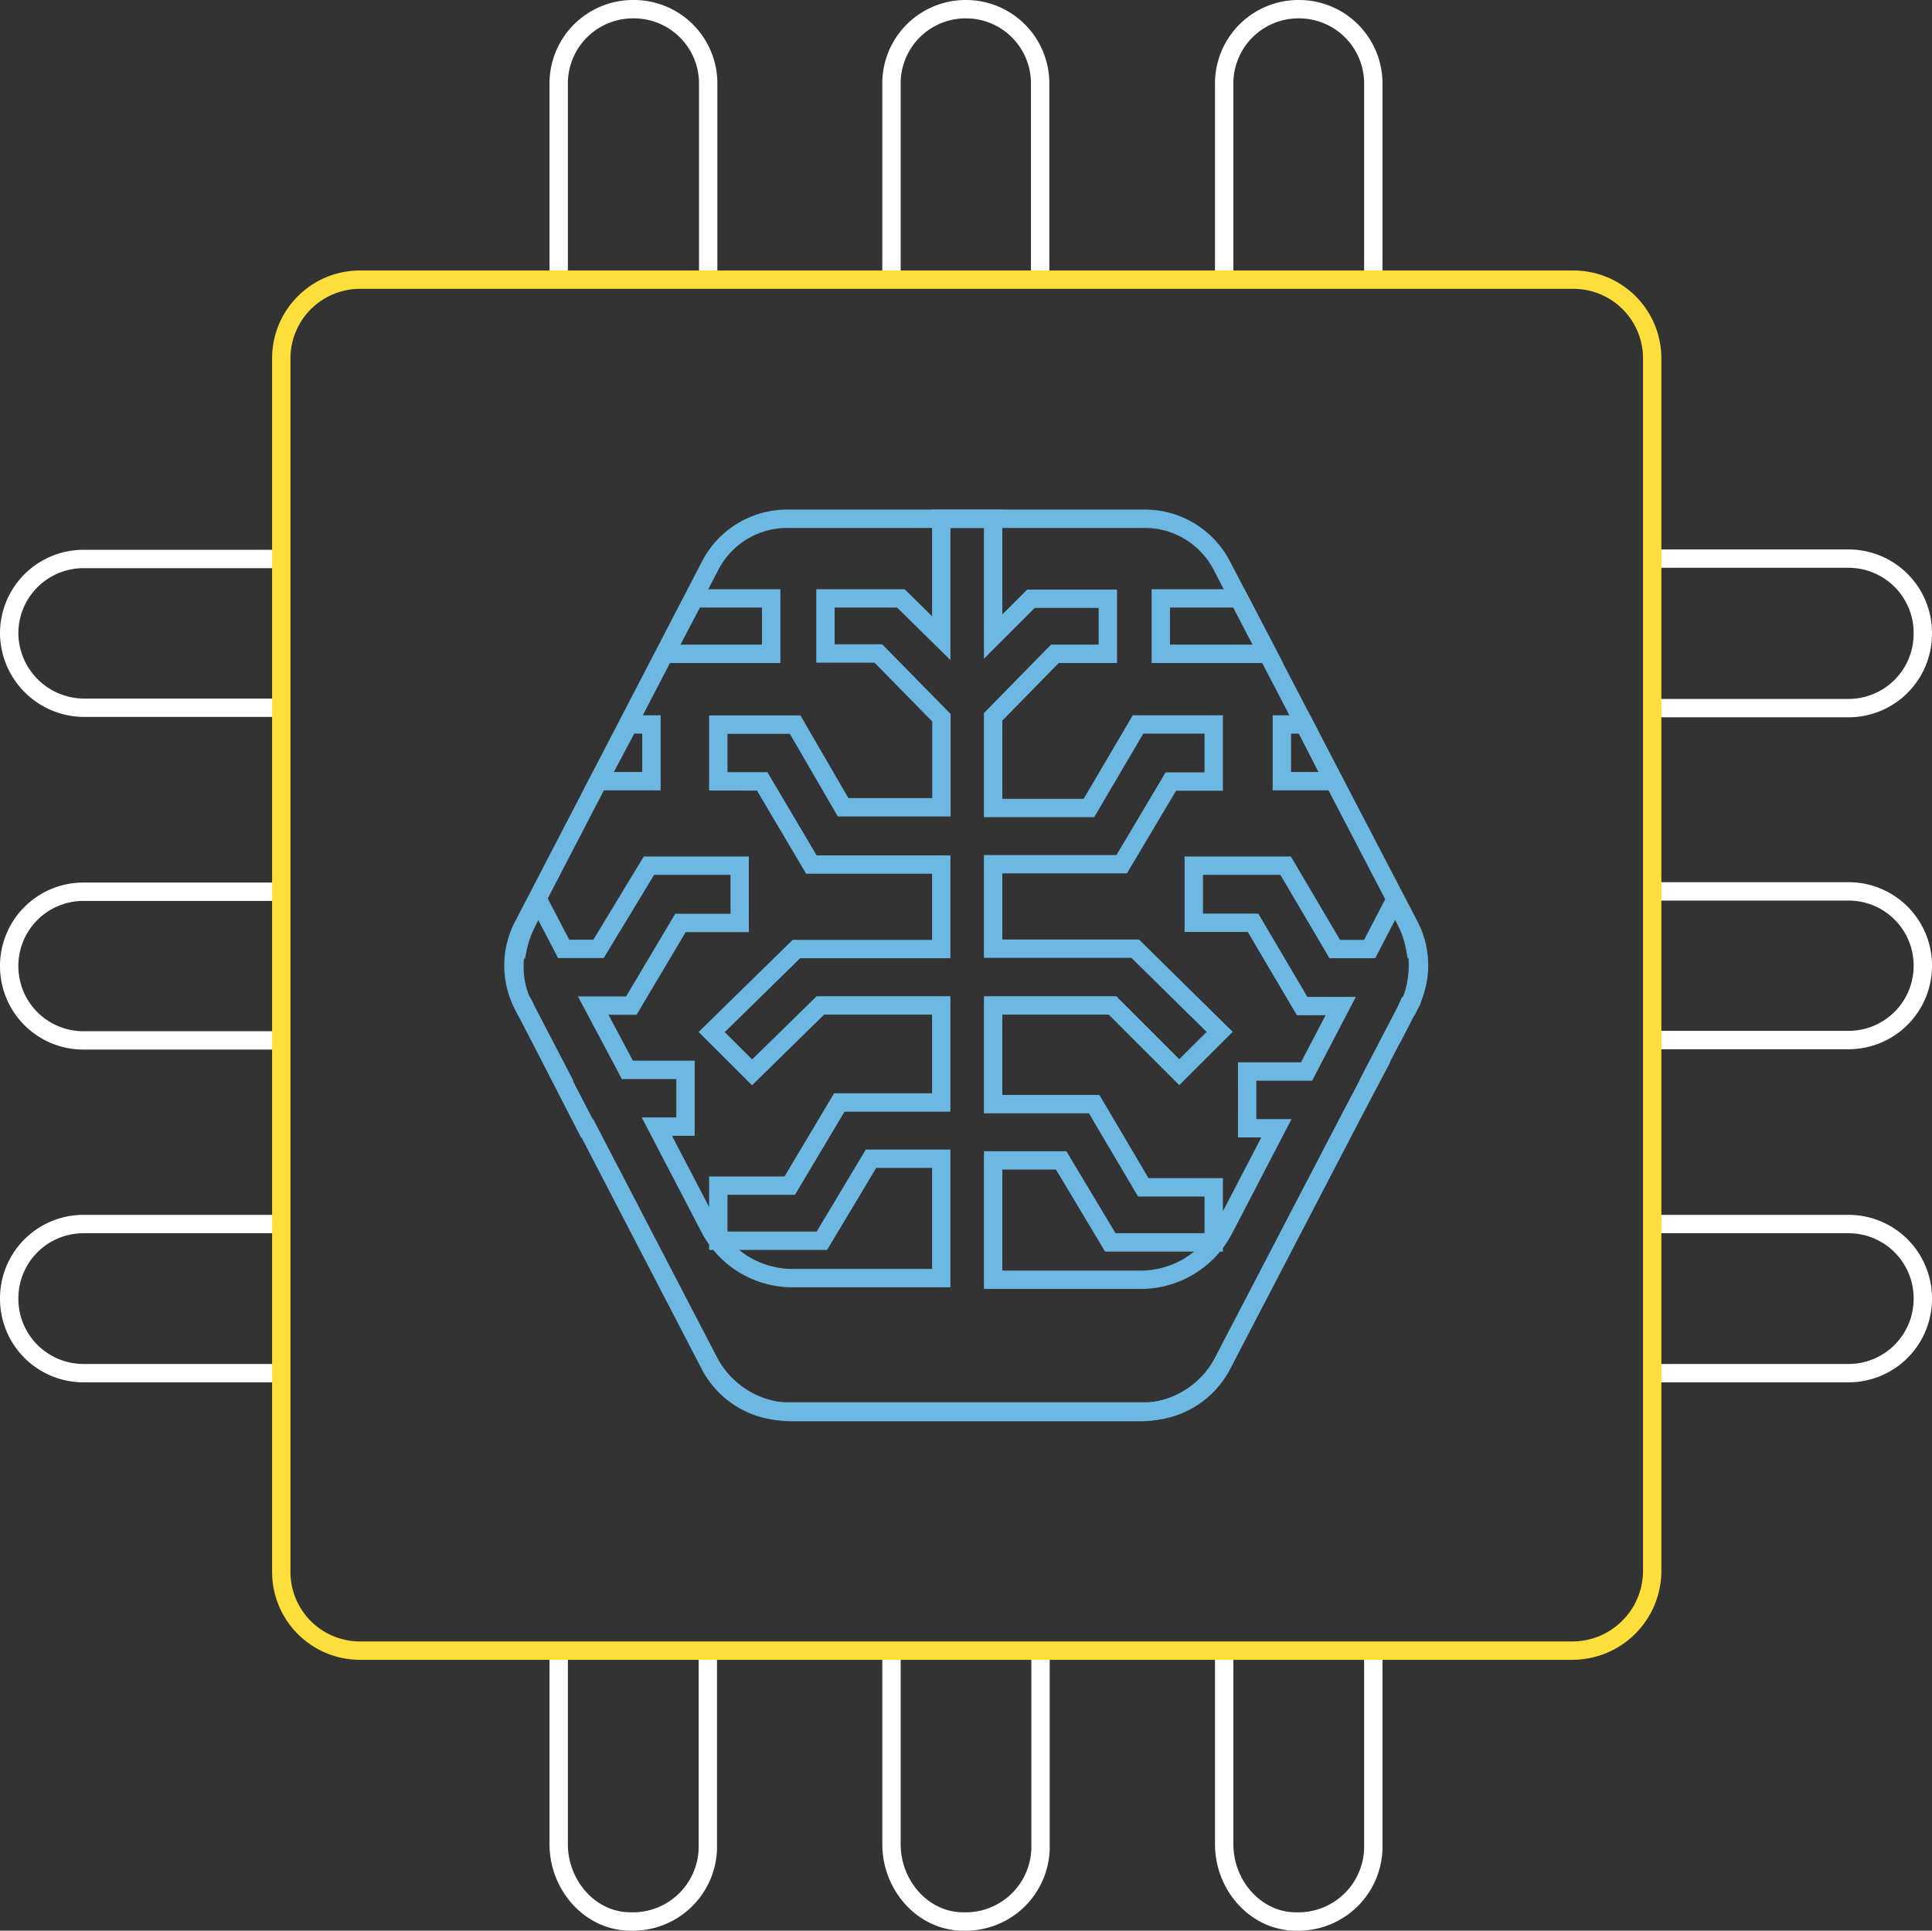 <svg xmlns="http://www.w3.org/2000/svg" viewBox="0 0 210.39 210.27"><rect x="0" y="0" width="210.39" height="210.27" fill="#333333" stroke="none"/><defs><style>.cls-1,.cls-2,.cls-3{fill:none;stroke-miterlimit:10;stroke-width:2px;}.cls-1{stroke:#6db8e2;}.cls-2{stroke:#fff;}.cls-3{stroke:#fede3a;}</style></defs><g id="Layer_2" data-name="Layer 2"><g id="Layer_1-2" data-name="Layer 1"><g id="Layer_2-2" data-name="Layer 2"><g id="Layer_1-2-2" data-name="Layer 1-2"><path class="cls-1" d="M85.63,153.72h39.13a9.43,9.43,0,0,0,8.24-4.94l20.5-39.4a9.32,9.32,0,0,0,0-8.51L133,61.5a9.43,9.43,0,0,0-8.24-5H85.63a9.43,9.43,0,0,0-8.24,5L56.94,100.9a9.32,9.32,0,0,0,0,8.51l20.45,39.4A9.41,9.41,0,0,0,85.63,153.72Z"/><polygon class="cls-1" points="72.45 71.21 83.98 71.21 83.98 65.17 75.61 65.17 72.45 71.21"/><polygon class="cls-1" points="70.94 85.08 70.94 78.9 68.47 78.9 65.18 85.08 70.94 85.08"/><polygon class="cls-1" points="138.07 71.21 126.41 71.21 126.41 65.17 134.92 65.17 138.07 71.21"/><polygon class="cls-1" points="139.59 85.08 139.59 78.9 142.06 78.9 145.21 85.08 139.59 85.08"/><path class="cls-1" d="M154.27,103.34h-.15a10.52,10.52,0,0,0-.94-2.89L151.94,98l-2.79,5.36h-3.8L140,94.28H130v6.22h6.45l5.35,9.07H146l-3.72,7.13h-6.47v6.18H139l-5.72,11a10.23,10.23,0,0,1-9.06,5.5H108.15v-13h7.41l5.35,8.93h11.26v-6H124.5l-5.35-9.06h-11V109.5h13l7.27,7.27,4.4-4.39-9.2-9.06H108.15v-9.2h14l5.35-9h4.67V78.9h-8.24L118.58,88H108.15V78.07l6.72-6.86h5.77v-6h-8.37l-4.12,4.12V56.5H102.5v13l-4.4-4.33H89.89v6h5.76l6.87,7v9.75H91.81l-5.22-9H78.22v6.18H83l5.36,9.06H102.5v9.2H86.73L77.5,112.4l4.4,4.39,7.44-7.29H102.5v10.57H91.4L86,129.13H78.22v6H89.5l5.35-8.93h7.65v13H86.32a10.18,10.18,0,0,1-9.06-5.5l-5.73-11h3.12v-6.18H68.32l-3.72-7h4.15l5.35-9h6.45V94.28H70.67l-5.49,9.06h-3.8L58.59,98l-1.24,2.52a10.88,10.88,0,0,0-1,2.89H56.2a9.7,9.7,0,0,0,.83,6.18h.09c.07.13.11.27.18.41l3.5,6.72h-.07l3.16,6.18H64l13.2,25.4a10.27,10.27,0,0,0,9.06,5.49h37.89a10.2,10.2,0,0,0,9.06-5.49l14-26.88,2.5-4.7h-.06l3.5-6.72c.06-.14.11-.28.17-.41h.1l.28-.55A11.32,11.32,0,0,0,154.27,103.34Z"/><path class="cls-2" d="M97.08,30.5V9.12a8.08,8.08,0,0,1,8-8.12h.08a8.08,8.08,0,0,1,8.11,8.05V30.5"/><path class="cls-2" d="M60.84,30.5V9.12A8.09,8.09,0,0,1,68.9,1H69a8.09,8.09,0,0,1,8.12,8.06V30.5"/><path class="cls-2" d="M133.31,30.5V9.12A8.09,8.09,0,0,1,141.37,1h.06a8.09,8.09,0,0,1,8.12,8.06V30.5"/><path class="cls-2" d="M179.92,97.08h21.35a8.08,8.08,0,0,1,8.12,8v.08h0a8.08,8.08,0,0,1-8,8.11H179.92"/><path class="cls-2" d="M179.92,60.84h21.35a8.09,8.09,0,0,1,8.12,8.06V69h0a8.09,8.09,0,0,1-8.06,8.12H179.92"/><path class="cls-2" d="M179.92,133.31h21.35a8.09,8.09,0,0,1,8.12,8.06v.06h0a8.09,8.09,0,0,1-8.06,8.12H179.92"/><path class="cls-2" d="M30.62,113.31H9.12a8.08,8.08,0,0,1-8.12-8v-.07H1a8.08,8.08,0,0,1,8-8.12H30.62"/><path class="cls-2" d="M30.62,77.08H9.12A8.18,8.18,0,0,1,1,69H1a8.09,8.09,0,0,1,8.06-8.12H30.62"/><path class="cls-2" d="M30.62,149.55H9.12A8.09,8.09,0,0,1,1,141.49v-.06H1a8.09,8.09,0,0,1,8.06-8.12H30.62"/><path class="cls-2" d="M60.84,179.85v21c0,4.51,3.46,8.42,7.82,8.42a8.17,8.17,0,0,0,8.42-7.9V179.7"/><path class="cls-2" d="M97.08,179.85v21c0,4.51,3.45,8.42,7.81,8.42a8.16,8.16,0,0,0,8.42-7.88V179.7"/><path class="cls-2" d="M133.31,179.85v21c0,4.51,3.46,8.42,7.82,8.42a8.17,8.17,0,0,0,8.42-7.9V179.7"/><path class="cls-3" d="M171.2,179.77H39.2a8.57,8.57,0,0,1-8.57-8.57V39a8.57,8.57,0,0,1,8.56-8.54H171.35a8.57,8.57,0,0,1,8.57,8.57h0V171.2A8.7,8.7,0,0,1,171.2,179.77Z"/></g></g></g></g></svg>